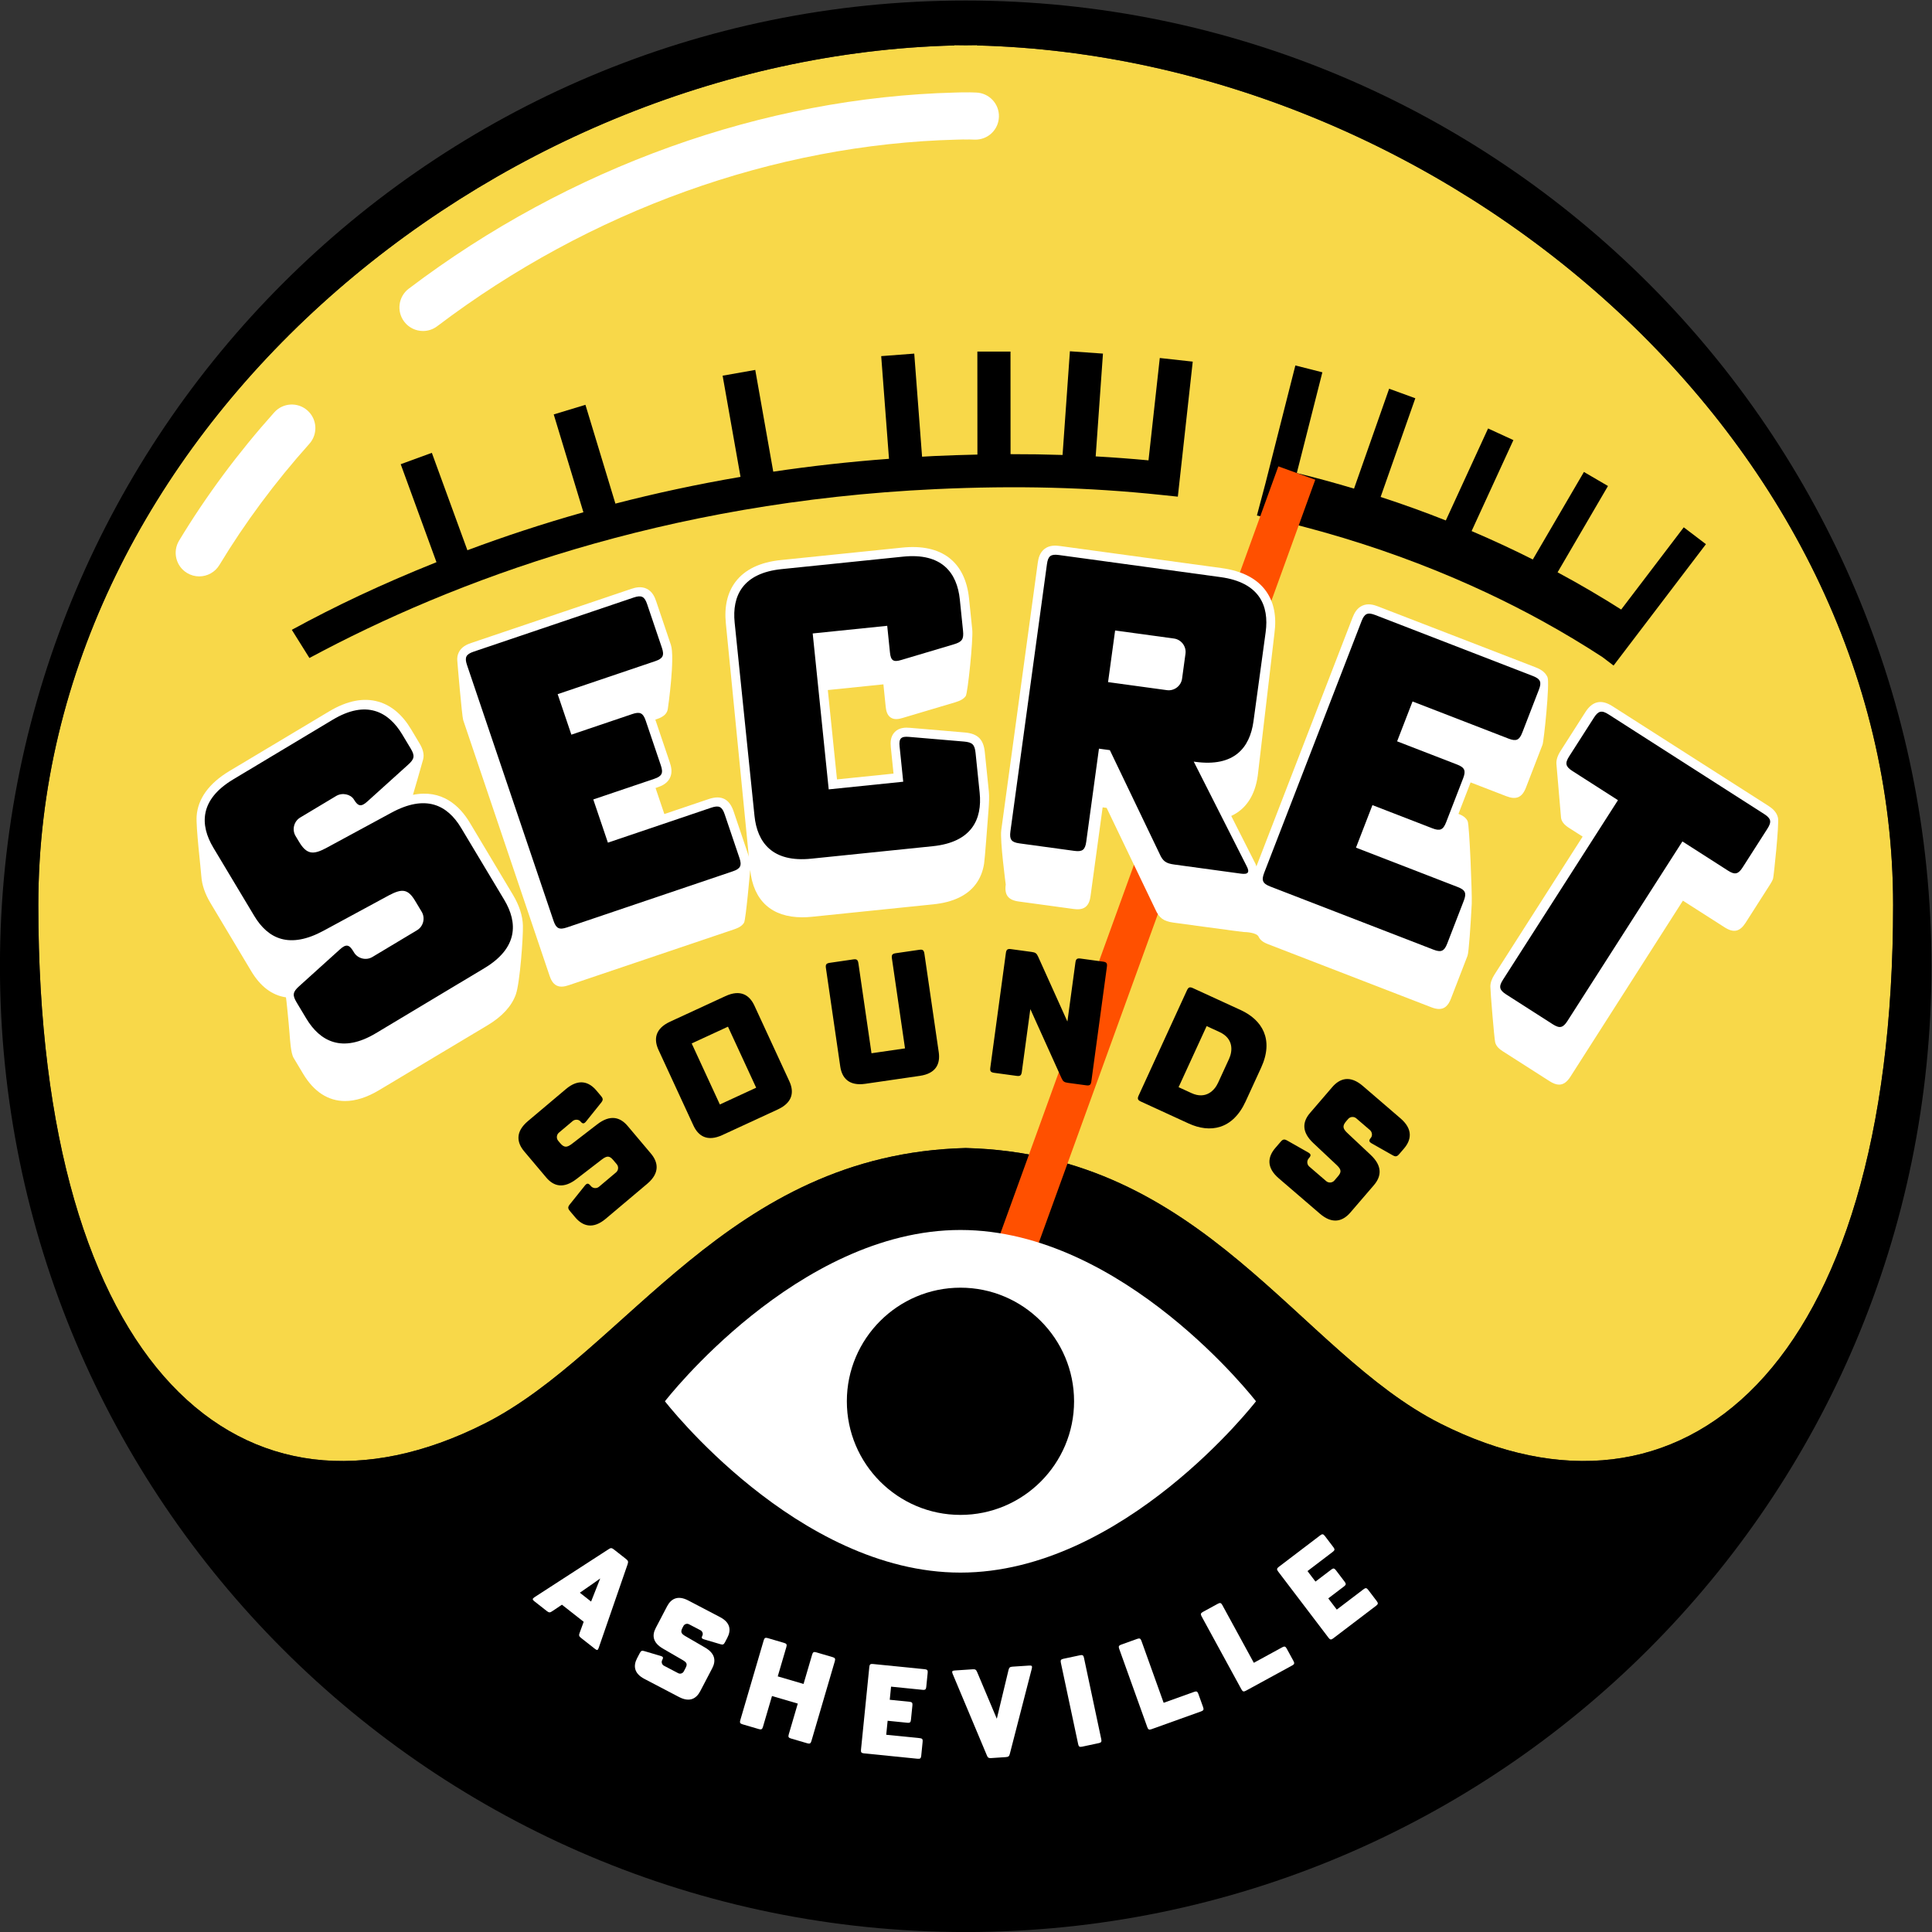 <?xml version="1.0" encoding="UTF-8" standalone="no"?>
<!-- Created with Inkscape (http://www.inkscape.org/) -->

<svg
   version="1.1"
   id="svg132"
   width="327.977"
   height="327.976"
   viewBox="0 0 327.977 327.976"
   sodipodi:docname="SecretSounds_LogoMASTER (1).ai"
   xmlns:inkscape="http://www.inkscape.org/namespaces/inkscape"
   xmlns:sodipodi="http://sodipodi.sourceforge.net/DTD/sodipodi-0.dtd"
   xmlns="http://www.w3.org/2000/svg"
   xmlns:svg="http://www.w3.org/2000/svg">
  <rect x="0" y="0" width="327.977" height="327.976" fill="#333333" stroke="none"/>
  <defs
     id="defs136">
    <clipPath
       clipPathUnits="userSpaceOnUse"
       id="clipPath146">
      <path
         d="M 0,289 H 289 V 0 H 0 Z"
         id="path144" />
    </clipPath>
  </defs>
  <sodipodi:namedview
     id="namedview134"
     pagecolor="#ffffff"
     bordercolor="#000000"
     borderopacity="0.25"
     inkscape:showpageshadow="2"
     inkscape:pageopacity="0.0"
     inkscape:pagecheckerboard="0"
     inkscape:deskcolor="#d1d1d1"
     showgrid="false" />
  <g
     id="g138"
     inkscape:groupmode="layer"
     inkscape:label="SecretSounds_LogoMASTER (1)"
     transform="matrix(1.333,0,0,-1.333,-28.678,356.655)">
    <g
       id="g140"
       inkscape:export-filename="g140.svg"
       inkscape:export-xdpi="96"
       inkscape:export-ydpi="96">
      <g
         id="g142"
         clip-path="url(#clipPath146)">
        <g
           id="g148"
           transform="translate(204.951,86.264)">
          <path
             d="M 0,0 C -18.088,9.131 -30.062,34.325 -60.451,35.091 -90.84,34.325 -103.632,9.131 -121.719,0 c -30.613,-15.453 -56.839,6.687 -56.839,66.038 0,59.522 57.205,107.952 116.669,109.47 l 0.007,0.037 c 0.477,0 0.954,-0.012 1.431,-0.018 0.477,0.006 0.954,0.018 1.431,0.018 l 0.007,-0.037 C 0.45,173.99 57.655,125.56 57.655,66.038 57.655,6.687 30.613,-15.453 0,0"
             style="fill:#f8d849;fill-opacity:1;fill-rule:nonzero;stroke:none"
             id="path150" />
        </g>
        <g
           id="g152"
           transform="translate(169.215,221.967)">
          <path
             d="m 0,0 -1.438,-13.035 c -2.243,0.21 -4.479,0.377 -6.726,0.504 l 0.927,13.09 -4.21,0.298 -0.935,-13.206 c -2.181,0.072 -4.385,0.106 -6.623,0.102 l -0.007,13.064 -4.221,-0.002 0.007,-13.115 c -1.811,-0.041 -3.642,-0.098 -5.519,-0.185 -0.514,-0.024 -1.018,-0.058 -1.529,-0.085 l -0.996,13.128 -4.209,-0.32 0.992,-13.078 c -5.088,-0.378 -10.002,-0.932 -14.739,-1.636 l -2.292,12.957 -4.157,-0.735 2.28,-12.886 c -5.567,-0.949 -10.88,-2.099 -15.933,-3.405 l -3.817,12.583 -4.039,-1.225 3.78,-12.46 c -5.219,-1.473 -10.145,-3.103 -14.774,-4.836 l -4.527,12.403 -3.965,-1.447 4.554,-12.478 c -7.11,-2.849 -12.844,-5.576 -18.423,-8.613 l 2.243,-3.588 c 18.388,9.882 45.153,19.897 79.747,21.505 10.28,0.478 19.419,0.243 28.759,-0.74 l 2.088,-0.219 1.898,17.197 z"
             style="fill:#000000;fill-opacity:1;fill-rule:nonzero;stroke:none"
             id="path154" />
        </g>
        <g
           id="g156"
           transform="translate(75.385,225.405)">
          <path
             d="m 0,0 c -0.907,0 -1.804,0.41 -2.394,1.188 -1,1.321 -0.741,3.203 0.58,4.203 20.434,15.483 45.159,24.353 69.621,24.977 l 0.884,0.023 0.567,-0.005 0.369,0.007 0.811,-0.026 c 1.657,-0.051 2.958,-1.435 2.906,-3.091 -0.051,-1.656 -1.413,-2.95 -3.091,-2.906 L 69.582,24.391 69.28,24.386 68.746,24.39 67.961,24.37 C 44.743,23.777 21.25,15.339 1.809,0.609 1.268,0.198 0.631,0 0,0"
             style="fill:#ffffff;fill-opacity:1;fill-rule:nonzero;stroke:none"
             id="path158" />
        </g>
        <g
           id="g160"
           transform="translate(46.884,194.154)">
          <path
             d="m 0,0 c -0.528,0 -1.063,0.14 -1.548,0.433 -1.418,0.856 -1.873,2.7 -1.017,4.118 3.438,5.694 7.517,11.19 12.123,16.336 1.104,1.235 3.001,1.341 4.235,0.235 1.235,-1.105 1.34,-3.001 0.235,-4.236 C 9.671,12.018 5.817,6.824 2.571,1.45 2.007,0.517 1.016,0 0,0"
             style="fill:#ffffff;fill-opacity:1;fill-rule:nonzero;stroke:none"
             id="path162" />
        </g>
        <g
           id="g164"
           transform="translate(204.951,86.264)">
          <path
             d="M 0,0 C -18.088,9.131 -30.062,34.325 -60.451,35.091 -90.84,34.325 -103.632,9.131 -121.719,0 c -30.613,-15.453 -56.839,6.687 -56.839,66.038 0,59.522 57.205,107.952 116.669,109.47 l 0.007,0.037 c 0.477,0 0.954,-0.012 1.431,-0.018 0.477,0.006 0.954,0.018 1.431,0.018 l 0.007,-0.037 C 0.45,173.99 57.655,125.56 57.655,66.038 57.655,6.687 30.613,-15.453 0,0 m -60.451,181.227 c -67.926,0 -122.992,-55.065 -122.992,-122.991 0,-67.926 55.066,-122.991 122.992,-122.991 67.926,0 122.991,55.065 122.991,122.991 0,67.926 -55.065,122.991 -122.991,122.991"
             style="fill:#000000;fill-opacity:1;fill-rule:nonzero;stroke:none"
             id="path166" />
        </g>
        <g
           id="g168"
           transform="translate(235.944,200.404)">
          <path
             d="m 0,0 -7.969,-10.472 c -2.446,1.557 -5.146,3.154 -8.099,4.741 L -9.65,5.261 -12.714,7.05 -19.222,-4.096 c -2.444,1.23 -5.043,2.443 -7.796,3.618 l 5.322,11.584 -3.223,1.482 -5.382,-11.714 c -2.636,1.046 -5.405,2.048 -8.303,2.993 l 4.418,12.568 -3.334,1.214 -4.472,-12.722 c -2.351,0.704 -4.774,1.371 -7.287,1.985 l 3.255,12.828 -3.439,0.873 -3.819,-15.052 -1.078,-4.056 c 15.53,-3.384 27.708,-8.687 36.331,-13.432 2.817,-1.55 5.377,-3.103 7.683,-4.608 l 1.407,-1.071 0.069,0.091 3.872,5.088 7.821,10.279 z"
             style="fill:#000000;fill-opacity:1;fill-rule:nonzero;stroke:none"
             id="path170" />
        </g>
        <g
           id="g172"
           transform="translate(146.18,88.249)">
          <path
             d="m 0,0 -4.701,1.703 42.835,118.214 4.701,-1.703 z"
             style="fill:#ff5000;fill-opacity:1;fill-rule:nonzero;stroke:none"
             id="path174" />
        </g>
        <g
           id="g176"
           transform="translate(86.834,153.611)">
          <path
             d="m 0,0 -5.483,9.166 c -1.309,2.188 -3.567,4.295 -7.247,3.556 0,0 1.178,4.022 1.302,4.533 0.149,0.612 -0.012,1.264 -0.47,2.029 l -1.064,1.78 c -1.111,1.857 -2.509,3.041 -4.156,3.518 -1.889,0.549 -4.003,0.134 -6.287,-1.232 l -12.681,-7.586 c -2.622,-1.568 -4.033,-3.534 -4.191,-5.745 -0.102,-1.424 0.525,-6.59 0.598,-7.674 0.074,-1.084 0.459,-2.223 1.162,-3.399 l 5.19,-8.676 c 1.178,-1.97 2.661,-3.078 4.426,-3.337 0.049,-0.248 0.316,-2.863 0.456,-4.626 0.065,-0.809 0.159,-2.484 0.509,-3.07 l 1.224,-2.047 c 1.375,-2.296 3.2,-3.46 5.332,-3.46 1.333,0 2.786,0.455 4.321,1.374 l 13.838,8.278 c 1.861,1.113 3.064,2.44 3.592,3.918 0.528,1.478 0.944,7.351 0.902,8.772 C 1.237,-2.681 0.816,-1.364 0,0"
             style="fill:#ffffff;fill-opacity:1;fill-rule:nonzero;stroke:none"
             id="path178" />
        </g>
        <g
           id="g180"
           transform="translate(147.449,166.728)">
          <path
             d="m 0,0 -0.519,5.054 c -0.166,1.629 -0.905,2.351 -2.553,2.493 l -6.929,0.59 c -0.62,0.059 -1.406,0.053 -1.978,-0.524 -0.569,-0.574 -0.57,-1.35 -0.507,-1.962 l 0.343,-3.341 -7.199,-0.739 -1.167,11.379 7.078,0.726 0.29,-2.831 c 0.05,-0.486 0.167,-1.084 0.64,-1.397 0.473,-0.312 1.051,-0.195 1.55,-0.042 l 6.676,1.988 c 0.651,0.195 1.078,0.436 1.328,0.793 0.26,0.369 0.958,7.198 0.831,8.444 l -0.408,3.972 c -0.482,4.697 -3.496,7.004 -8.495,6.489 l -15.474,-1.587 c -2.647,-0.272 -4.59,-1.205 -5.775,-2.773 -1.034,-1.369 -1.447,-3.154 -1.226,-5.306 l 2.929,-29.731 c -0.024,0.085 -0.039,0.166 -0.069,0.255 l -1.875,5.551 c -0.539,1.593 -1.574,2.105 -3.169,1.567 l -5.651,-1.909 -1.121,3.318 0.249,0.084 c 0.553,0.187 1.233,0.492 1.579,1.191 0.346,0.7 0.176,1.425 -0.011,1.978 l -1.844,5.455 0.227,0.077 c 0.817,0.276 1.259,0.674 1.359,1.259 0.056,0.33 0.932,6.601 0.393,8.194 l -1.875,5.551 c -0.187,0.554 -0.491,1.233 -1.191,1.58 -0.699,0.344 -1.424,0.175 -1.978,-0.012 l -20.383,-6.887 c -0.554,-0.187 -1.234,-0.491 -1.58,-1.191 -0.164,-0.332 -0.212,-0.67 -0.197,-0.992 0.017,-0.357 0.603,-7.184 0.754,-7.632 l 11.002,-32.565 c 0.152,-0.448 0.391,-0.995 0.901,-1.248 0.203,-0.1 0.416,-0.138 0.628,-0.138 0.322,0 0.64,0.088 0.91,0.179 l 21.121,7.136 c 0.603,0.204 1.002,0.474 1.21,0.837 0.232,0.406 0.779,6.717 0.779,6.717 0.404,-3.929 2.743,-6.04 6.633,-6.04 0.395,0 0.805,0.022 1.231,0.065 l 15.474,1.588 c 2.481,0.255 4.29,1.111 5.374,2.547 0.567,0.75 0.928,1.645 1.082,2.674 0.102,0.683 0.392,4.645 0.554,6.739 C 0.025,-1.436 0.058,-0.561 0,0"
             style="fill:#ffffff;fill-opacity:1;fill-rule:nonzero;stroke:none"
             id="path182" />
        </g>
        <g
           id="g184"
           transform="translate(208.425,162.974)">
          <path
             d="M 0,0 C -0.224,0.507 -0.738,0.767 -1.173,0.938 L 0.374,4.943 4.934,3.181 C 6.19,2.696 6.935,3.024 7.422,4.282 l 2.111,5.465 c 0.17,0.441 0.95,7.886 0.633,8.599 -0.315,0.714 -0.981,1.047 -1.526,1.258 l -20.07,7.756 c -0.547,0.211 -1.264,0.411 -1.976,0.095 -0.714,-0.316 -1.047,-0.982 -1.257,-1.527 l -12.242,-31.68 c -0.082,0.273 -0.198,0.492 -0.259,0.604 l -2.947,5.821 c 1.862,0.856 3.032,2.595 3.381,5.151 l 2.121,18.105 c 0.293,2.144 -0.06,3.941 -1.047,5.344 -1.131,1.607 -3.042,2.604 -5.679,2.964 l -20.599,2.813 c -0.579,0.08 -1.324,0.11 -1.944,-0.363 -0.622,-0.472 -0.792,-1.197 -0.871,-1.776 L -59.4,-1.145 c -0.176,-1.291 0.571,-6.91 0.571,-6.91 -0.182,-1.336 0.31,-1.983 1.646,-2.167 l 6.987,-0.954 c 0.469,-0.064 1.066,-0.093 1.518,0.251 0.452,0.345 0.584,0.927 0.648,1.395 l 1.542,11.296 0.509,-0.069 6.171,-12.861 c 0.511,-1.165 1.06,-1.574 2.35,-1.751 0,0 8.738,-1.193 8.92,-1.193 0.339,0 1.685,-0.081 1.915,-0.602 0.23,-0.52 0.767,-0.782 1.208,-0.952 l 20.796,-8.037 c 0.367,-0.141 0.691,-0.213 0.977,-0.213 0.693,0 1.167,0.424 1.511,1.314 l 2.111,5.466 c 0.171,0.441 0.399,3.996 0.538,6.623 C 0.576,-9.403 0.23,-0.52 0,0"
             style="fill:#ffffff;fill-opacity:1;fill-rule:nonzero;stroke:none"
             id="path186" />
        </g>
        <g
           id="g188"
           transform="translate(247.943,163.413)">
          <path
             d="M 0,0 C -0.168,0.762 -0.755,1.221 -1.247,1.536 L -21.081,14.21 c -1.416,0.906 -2.546,0.656 -3.452,-0.761 l -3.154,-4.936 c -0.39,-0.609 -0.566,-1.165 -0.528,-1.672 0.051,-0.674 0.568,-6.62 0.582,-6.787 0.041,-0.501 0.376,-0.931 1.015,-1.34 l 1.741,-1.112 -11.219,-17.556 c -0.358,-0.56 -0.536,-1.076 -0.532,-1.55 0.006,-0.725 0.486,-6.518 0.609,-7.073 0.122,-0.556 0.595,-0.92 0.994,-1.174 l 5.941,-3.797 c 0.452,-0.289 0.85,-0.436 1.21,-0.436 0.548,0 1.01,0.337 1.448,1.021 l 14.317,22.406 5.325,-3.403 c 1.137,-0.725 1.93,-0.552 2.658,0.585 l 3.154,4.937 c 0.127,0.199 0.26,0.431 0.346,0.683 C -0.54,-7.504 0.168,-0.762 0,0"
             style="fill:#ffffff;fill-opacity:1;fill-rule:nonzero;stroke:none"
             id="path190" />
        </g>
        <g
           id="g192"
           transform="translate(96.764,116.509)">
          <path
             d="M 0,0 C 0.258,-0.306 0.728,-0.346 1.033,-0.088 L 3.209,1.746 C 3.515,2.004 3.556,2.474 3.297,2.78 L 2.854,3.307 C 2.366,3.885 2.05,3.88 1.393,3.384 L -1.815,0.912 c -1.69,-1.308 -2.936,-0.933 -3.881,0.19 L -8.49,4.416 c -0.947,1.122 -1.161,2.481 0.47,3.856 l 4.844,4.084 c 1.632,1.375 2.936,0.933 3.881,-0.189 l 0.573,-0.68 C 1.579,11.13 1.58,10.957 1.28,10.588 L -0.591,8.255 C -0.873,7.9 -1.047,7.899 -1.333,8.239 -1.548,8.494 -2.019,8.534 -2.324,8.276 L -4.075,6.801 C -4.381,6.542 -4.421,6.072 -4.163,5.767 L -3.92,5.478 C -3.403,4.865 -3.054,4.899 -2.43,5.366 L 0.795,7.853 C 2.484,9.16 3.745,8.769 4.69,7.646 L 7.642,4.145 C 8.588,3.023 8.803,1.664 7.171,0.288 L 1.885,-4.168 c -1.632,-1.375 -2.936,-0.933 -3.881,0.189 l -0.659,0.782 c -0.301,0.357 -0.302,0.531 -0.002,0.899 l 1.871,2.334 c 0.282,0.355 0.456,0.356 0.743,0.015 z"
             style="fill:#000000;fill-opacity:1;fill-rule:nonzero;stroke:none"
             id="path194" />
        </g>
        <g
           id="g196"
           transform="translate(117.813,129.036)">
          <path
             d="M 0,0 -3.59,7.772 -8.212,5.638 -4.623,-2.135 Z M -0.223,10.453 4.224,0.824 C 4.84,-0.508 4.687,-1.876 2.75,-2.771 l -7.046,-3.254 c -1.937,-0.895 -3.078,-0.123 -3.693,1.209 l -4.448,9.629 c -0.615,1.333 -0.462,2.701 1.475,3.596 l 7.046,3.253 c 1.937,0.896 3.078,0.124 3.693,-1.209"
             style="fill:#000000;fill-opacity:1;fill-rule:nonzero;stroke:none"
             id="path198" />
        </g>
        <g
           id="g200"
           transform="translate(126.695,144.285)">
          <path
             d="M 0,0 C -0.064,0.439 0.049,0.591 0.488,0.655 L 3.481,1.091 C 3.921,1.155 4.072,1.042 4.137,0.602 l 1.669,-11.463 4.268,0.621 -1.669,11.464 c -0.064,0.44 0.049,0.591 0.489,0.655 l 2.993,0.435 c 0.439,0.065 0.591,-0.047 0.655,-0.488 l 1.826,-12.542 c 0.212,-1.452 -0.301,-2.718 -2.413,-3.025 L 5.024,-14.75 c -2.112,-0.308 -2.986,0.756 -3.198,2.208 z"
             style="fill:#000000;fill-opacity:1;fill-rule:nonzero;stroke:none"
             id="path202" />
        </g>
        <g
           id="g204"
           transform="translate(152.746,139.011)">
          <path
             d="m 0,0 -0.022,0.003 -1.082,-7.977 c -0.061,-0.44 -0.21,-0.554 -0.652,-0.495 l -2.864,0.39 c -0.441,0.059 -0.555,0.21 -0.495,0.65 L -3.132,7.18 c 0.06,0.44 0.21,0.554 0.651,0.495 L 0.162,7.315 C 0.625,7.253 0.789,7.141 0.979,6.711 l 3.708,-8.223 0.022,-0.003 1.017,7.493 c 0.059,0.44 0.21,0.554 0.65,0.495 L 9.24,6.084 C 9.681,6.023 9.795,5.873 9.735,5.433 L 7.753,-9.176 C 7.692,-9.616 7.543,-9.73 7.102,-9.671 L 4.767,-9.354 C 4.304,-9.291 4.14,-9.179 3.951,-8.749 Z"
             style="fill:#000000;fill-opacity:1;fill-rule:nonzero;stroke:none"
             id="path206" />
        </g>
        <g
           id="g208"
           transform="translate(176.819,136.129)">
          <path
             d="m 0,0 -1.637,0.752 -3.572,-7.778 1.637,-0.752 c 1.818,-0.835 2.934,0.316 3.388,1.306 l 1.402,3.051 C 1.672,-2.432 1.818,-0.835 0,0 M 5.303,-4.539 3.327,-8.842 c -1.651,-3.596 -4.531,-4.059 -7.258,-2.807 l -6.081,2.793 c -0.404,0.185 -0.469,0.362 -0.284,0.765 l 6.15,13.395 c 0.186,0.404 0.363,0.469 0.767,0.284 L 2.702,2.796 C 5.43,1.543 6.954,-0.943 5.303,-4.539"
             style="fill:#000000;fill-opacity:1;fill-rule:nonzero;stroke:none"
             id="path210" />
        </g>
        <g
           id="g212"
           transform="translate(188.176,120.027)">
          <path
             d="m 0,0 c -0.261,-0.304 -0.226,-0.773 0.078,-1.035 l 2.158,-1.856 c 0.304,-0.26 0.775,-0.224 1.035,0.078 l 0.45,0.524 c 0.493,0.573 0.437,0.884 -0.158,1.454 L 0.611,1.938 C -0.95,3.397 -0.779,4.687 0.178,5.8 l 2.827,3.288 c 0.956,1.113 2.264,1.543 3.883,0.151 l 4.805,-4.132 c 1.619,-1.391 1.39,-2.749 0.433,-3.861 L 11.546,0.571 C 11.242,0.217 11.07,0.188 10.658,0.426 L 8.056,1.9 C 7.661,2.123 7.632,2.294 7.922,2.632 8.14,2.885 8.104,3.354 7.801,3.615 L 6.063,5.108 C 5.761,5.37 5.29,5.334 5.029,5.03 L 4.782,4.744 C 4.261,4.137 4.35,3.797 4.911,3.256 L 7.88,0.468 C 9.441,-0.991 9.256,-2.298 8.299,-3.41 L 5.312,-6.884 C 4.356,-7.997 3.048,-8.427 1.43,-7.035 l -5.244,4.509 c -1.619,1.391 -1.39,2.749 -0.433,3.861 L -3.58,2.11 c 0.304,0.355 0.476,0.383 0.888,0.147 L -0.09,0.781 C 0.305,0.559 0.334,0.388 0.044,0.051 Z"
             style="fill:#000000;fill-opacity:1;fill-rule:nonzero;stroke:none"
             id="path214" />
        </g>
        <g
           id="g216"
           transform="translate(66.591,146.271)">
          <path
             d="m 0,0 c 0.48,-0.801 1.547,-1.068 2.347,-0.588 l 5.692,3.412 c 0.8,0.48 1.067,1.547 0.587,2.347 L 7.8,6.55 C 6.894,8.062 6.165,8.168 4.466,7.271 L -3.84,2.774 c -4.375,-2.38 -7.104,-1.054 -8.864,1.88 l -5.197,8.67 c -1.76,2.935 -1.75,6.145 2.519,8.703 l 12.672,7.598 c 4.269,2.56 7.104,1.056 8.863,-1.879 L 7.22,25.968 C 7.78,25.033 7.717,24.634 6.89,23.896 L 1.714,19.221 c -0.783,-0.711 -1.183,-0.649 -1.716,0.241 -0.4,0.667 -1.467,0.934 -2.267,0.454 l -4.58,-2.746 c -0.8,-0.48 -1.067,-1.546 -0.588,-2.347 l 0.454,-0.756 c 0.96,-1.6 1.777,-1.654 3.387,-0.81 l 8.35,4.522 c 4.375,2.382 7.131,1.012 8.891,-1.923 l 5.491,-9.16 c 1.759,-2.934 1.749,-6.143 -2.519,-8.703 l -13.829,-8.29 c -4.268,-2.559 -7.104,-1.056 -8.863,1.879 l -1.227,2.045 c -0.559,0.934 -0.497,1.334 0.33,2.072 l 5.176,4.675 c 0.783,0.711 1.183,0.648 1.716,-0.241 z"
             style="fill:#000000;fill-opacity:1;fill-rule:nonzero;stroke:none"
             id="path218" />
        </g>
        <g
           id="g220"
           transform="translate(115.682,158.302)">
          <path
             d="m 0,0 c 0.332,-0.982 0.137,-1.377 -0.845,-1.709 l -21.121,-7.145 c -0.982,-0.333 -1.377,-0.137 -1.709,0.845 l -11.017,32.566 c -0.332,0.981 -0.138,1.376 0.845,1.709 l 20.384,6.895 c 0.983,0.332 1.377,0.138 1.709,-0.845 l 1.878,-5.55 c 0.332,-0.983 0.137,-1.377 -0.845,-1.709 l -12.427,-4.204 1.745,-5.158 7.76,2.625 c 0.983,0.333 1.377,0.138 1.709,-0.844 l 1.928,-5.698 c 0.332,-0.982 0.137,-1.377 -0.845,-1.709 l -7.761,-2.626 1.862,-5.501 13.163,4.454 c 0.983,0.332 1.377,0.137 1.709,-0.845 z"
             style="fill:#000000;fill-opacity:1;fill-rule:nonzero;stroke:none"
             id="path222" />
        </g>
        <g
           id="g224"
           transform="translate(117.599,163.663)">
          <path
             d="m 0,0 -2.525,24.601 c -0.35,3.404 1.02,6.306 5.971,6.815 l 15.472,1.589 c 4.952,0.508 6.883,-2.057 7.232,-5.46 l 0.408,-3.972 c 0.111,-1.083 -0.115,-1.419 -1.177,-1.736 l -6.675,-1.988 c -1.011,-0.313 -1.347,-0.086 -1.453,0.945 l -0.349,3.404 -9.49,-0.974 2.039,-19.857 9.489,0.975 -0.461,4.487 c -0.105,1.031 0.178,1.321 1.23,1.221 L 26.652,9.459 C 27.756,9.364 28.045,9.081 28.157,7.998 L 28.676,2.943 C 29.025,-0.46 27.655,-3.363 22.704,-3.871 L 7.232,-5.46 C 2.281,-5.968 0.35,-3.404 0,0"
             style="fill:#000000;fill-opacity:1;fill-rule:nonzero;stroke:none"
             id="path226" />
        </g>
        <g
           id="g228"
           transform="translate(163.526,187.264)">
          <path
             d="M 0,0 -0.898,-6.574 6.6,-7.599 c 0.925,-0.127 1.8,0.538 1.927,1.463 l 0.435,3.185 c 0.126,0.924 -0.539,1.8 -1.463,1.927 z m -8.68,8.459 c 0.14,1.027 0.491,1.293 1.517,1.152 L 13.434,6.797 c 4.93,-0.674 6.202,-3.62 5.738,-7.011 l -1.551,-11.35 c -0.463,-3.39 -2.472,-5.836 -7.402,-5.163 l -0.206,0.029 6.716,-13.266 c 0.459,-0.848 0.212,-1.128 -0.713,-1.001 l -8.474,1.158 c -1.079,0.148 -1.462,0.41 -1.9,1.411 l -6.312,13.158 -1.387,0.189 -1.621,-11.864 c -0.14,-1.027 -0.49,-1.294 -1.518,-1.153 l -6.985,0.955 c -1.027,0.139 -1.293,0.49 -1.153,1.517 z"
             style="fill:#000000;fill-opacity:1;fill-rule:nonzero;stroke:none"
             id="path230" />
        </g>
        <g
           id="g232"
           transform="translate(205.818,147.387)">
          <path
             d="m 0,0 c -0.374,-0.968 -0.776,-1.146 -1.744,-0.771 l -20.792,8.043 c -0.967,0.375 -1.145,0.778 -0.771,1.745 l 12.403,32.059 c 0.374,0.967 0.777,1.145 1.743,0.771 l 20.068,-7.764 c 0.967,-0.374 1.145,-0.776 0.771,-1.743 L 9.563,26.876 C 9.189,25.908 8.787,25.73 7.82,26.104 l -12.234,4.734 -1.964,-5.077 7.64,-2.956 c 0.967,-0.374 1.145,-0.777 0.771,-1.744 l -2.17,-5.609 c -0.374,-0.968 -0.777,-1.145 -1.744,-0.771 l -7.64,2.956 -2.095,-5.416 L 1.343,7.207 C 2.31,6.833 2.488,6.431 2.114,5.464 Z"
             style="fill:#000000;fill-opacity:1;fill-rule:nonzero;stroke:none"
             id="path234" />
        </g>
        <g
           id="g236"
           transform="translate(221.759,169.373)">
          <path
             d="M 0,0 C -0.873,0.56 -0.967,0.989 -0.408,1.862 L 2.75,6.795 c 0.56,0.873 0.989,0.968 1.862,0.408 l 19.82,-12.691 c 0.873,-0.559 0.967,-0.989 0.408,-1.862 l -3.158,-4.933 c -0.559,-0.873 -0.989,-0.967 -1.862,-0.408 l -5.806,3.718 -14.648,-22.876 c -0.559,-0.873 -0.989,-0.966 -1.863,-0.408 l -5.937,3.802 c -0.873,0.559 -0.967,0.989 -0.408,1.862 L 5.806,-3.718 Z"
             style="fill:#000000;fill-opacity:1;fill-rule:nonzero;stroke:none"
             id="path238" />
        </g>
        <g
           id="g240"
           transform="translate(181.467,89.101)">
          <path
             d="M 0,0 C 0,0 -16.851,-21.817 -37.637,-21.817 -58.423,-21.817 -75.273,0 -75.273,0 c 0,0 16.85,21.817 37.636,21.817 C -16.851,21.817 0,0 0,0"
             style="fill:#ffffff;fill-opacity:1;fill-rule:nonzero;stroke:none"
             id="path242" />
        </g>
        <g
           id="g244"
           transform="translate(143.83,74.632)">
          <path
             d="m 0,0 c -7.978,0 -14.469,6.491 -14.469,14.469 0,7.977 6.491,14.468 14.469,14.468 7.978,0 14.469,-6.491 14.469,-14.468 C 14.469,6.491 7.978,0 0,0"
             style="fill:#000000;fill-opacity:1;fill-rule:nonzero;stroke:none"
             id="path246" />
        </g>
        <g
           id="g248"
           transform="translate(97.508,65.414)">
          <path
             d="m 0,0 0.437,1.102 -0.012,0.009 -0.966,-0.685 -1.61,-1.117 1.434,-1.127 z m -1.995,-6.453 c -0.265,0.208 -0.303,0.34 -0.181,0.651 l 0.515,1.407 -2.77,2.175 -1.245,-0.833 c -0.273,-0.192 -0.41,-0.186 -0.675,0.022 l -1.611,1.265 c -0.252,0.198 -0.243,0.313 0.021,0.493 L 1.504,4.844 C 1.777,5.036 1.915,5.03 2.18,4.822 L 3.74,3.597 C 4.005,3.389 4.043,3.257 3.934,2.936 L 0.254,-7.71 c -0.1,-0.309 -0.21,-0.345 -0.461,-0.146 z"
             style="fill:#ffffff;fill-opacity:1;fill-rule:nonzero;stroke:none"
             id="path250" />
        </g>
        <g
           id="g252"
           transform="translate(105.844,56.137)">
          <path
             d="m 0,0 c -0.133,-0.255 -0.032,-0.578 0.224,-0.712 l 1.814,-0.949 c 0.255,-0.134 0.579,-0.032 0.712,0.223 l 0.23,0.439 c 0.252,0.482 0.164,0.691 -0.346,0.994 L 0.113,1.458 c -1.332,0.769 -1.422,1.7 -0.932,2.637 l 1.446,2.763 c 0.489,0.936 1.336,1.45 2.697,0.738 L 7.364,5.482 C 8.725,4.771 8.785,3.782 8.296,2.847 L 7.999,2.279 C 7.844,1.981 7.729,1.934 7.4,2.033 L 5.337,2.644 C 5.023,2.734 4.976,2.851 5.124,3.134 5.235,3.347 5.134,3.67 4.879,3.804 L 3.419,4.567 C 3.163,4.701 2.84,4.6 2.706,4.345 L 2.58,4.104 C 2.313,3.593 2.431,3.369 2.912,3.081 L 5.446,1.61 C 6.778,0.842 6.86,-0.104 6.371,-1.039 L 4.844,-3.96 C 4.354,-4.896 3.508,-5.409 2.146,-4.697 l -4.408,2.306 c -1.361,0.712 -1.422,1.701 -0.932,2.636 l 0.341,0.652 c 0.156,0.298 0.271,0.346 0.599,0.247 L -0.19,0.533 C 0.123,0.441 0.171,0.326 0.022,0.043 Z"
             style="fill:#ffffff;fill-opacity:1;fill-rule:nonzero;stroke:none"
             id="path254" />
        </g>
        <g
           id="g256"
           transform="translate(120.562,54.068)">
          <path
             d="m 0,0 3.285,-0.963 1.098,3.745 c 0.091,0.307 0.21,0.372 0.516,0.282 L 6.987,2.452 C 7.294,2.362 7.359,2.243 7.27,1.937 L 4.285,-8.241 C 4.194,-8.548 4.075,-8.613 3.769,-8.523 l -2.088,0.612 c -0.307,0.09 -0.372,0.209 -0.283,0.516 l 1.153,3.93 -3.284,0.963 -1.153,-3.93 c -0.091,-0.306 -0.21,-0.372 -0.516,-0.282 l -2.088,0.612 c -0.307,0.09 -0.372,0.209 -0.282,0.517 l 2.984,10.177 c 0.091,0.306 0.21,0.372 0.517,0.282 L 0.816,4.262 C 1.123,4.172 1.188,4.053 1.099,3.745 Z"
             style="fill:#ffffff;fill-opacity:1;fill-rule:nonzero;stroke:none"
             id="path258" />
        </g>
        <g
           id="g260"
           transform="translate(138.833,43.949)">
          <path
             d="m 0,0 c -0.032,-0.318 -0.138,-0.404 -0.456,-0.372 l -6.843,0.688 c -0.318,0.033 -0.404,0.138 -0.372,0.456 l 1.062,10.551 c 0.032,0.319 0.137,0.405 0.456,0.373 L 0.451,11.031 C 0.77,10.999 0.855,10.894 0.823,10.575 L 0.643,8.777 C 0.61,8.459 0.505,8.373 0.187,8.405 L -3.84,8.811 -4.008,7.14 -1.493,6.886 C -1.175,6.854 -1.089,6.749 -1.121,6.431 L -1.308,4.585 C -1.339,4.267 -1.444,4.181 -1.763,4.212 L -4.277,4.466 -4.457,2.683 -0.191,2.254 C 0.127,2.222 0.213,2.116 0.181,1.798 Z"
             style="fill:#ffffff;fill-opacity:1;fill-rule:nonzero;stroke:none"
             id="path262" />
        </g>
        <g
           id="g264"
           transform="translate(149.949,54.87)">
          <path
             d="m 0,0 c 0.075,0.326 0.182,0.413 0.517,0.436 l 2.138,0.14 c 0.32,0.022 0.39,-0.07 0.314,-0.38 L 0.174,-10.648 c -0.075,-0.326 -0.182,-0.413 -0.517,-0.435 l -1.851,-0.122 c -0.335,-0.023 -0.452,0.05 -0.57,0.363 l -4.354,10.373 c -0.116,0.297 -0.059,0.397 0.261,0.418 l 2.297,0.152 c 0.336,0.021 0.437,-0.052 0.57,-0.364 l 2.49,-5.911 0.016,0.001 z"
             style="fill:#ffffff;fill-opacity:1;fill-rule:nonzero;stroke:none"
             id="path266" />
        </g>
        <g
           id="g268"
           transform="translate(159.065,56.76)">
          <path
             d="M 0,0 C 0.312,0.066 0.427,-0.008 0.493,-0.32 L 2.698,-10.7 c 0.068,-0.314 -0.007,-0.427 -0.32,-0.493 l -2.129,-0.453 c -0.313,-0.067 -0.427,0.007 -0.493,0.321 L -2.45,-0.946 c -0.067,0.313 0.008,0.427 0.321,0.494 z"
             style="fill:#ffffff;fill-opacity:1;fill-rule:nonzero;stroke:none"
             id="path270" />
        </g>
        <g
           id="g272"
           transform="translate(174.735,50.143)">
          <path
             d="m 0,0 c 0.107,-0.301 0.05,-0.424 -0.251,-0.532 l -6.326,-2.269 c -0.301,-0.107 -0.424,-0.05 -0.531,0.251 l -3.582,9.986 c -0.108,0.301 -0.05,0.423 0.252,0.532 l 2.047,0.734 c 0.301,0.109 0.424,0.05 0.533,-0.251 l 2.83,-7.891 3.885,1.393 c 0.301,0.109 0.424,0.05 0.533,-0.251 z"
             style="fill:#ffffff;fill-opacity:1;fill-rule:nonzero;stroke:none"
             id="path274" />
        </g>
        <g
           id="g276"
           transform="translate(186.243,56.021)">
          <path
             d="m 0,0 c 0.153,-0.28 0.115,-0.41 -0.166,-0.563 l -5.896,-3.218 c -0.281,-0.153 -0.411,-0.115 -0.564,0.166 l -5.078,9.307 c -0.153,0.281 -0.115,0.412 0.166,0.565 l 1.909,1.041 c 0.28,0.153 0.41,0.115 0.564,-0.166 l 4.013,-7.356 3.622,1.977 c 0.282,0.153 0.411,0.114 0.565,-0.166 z"
             style="fill:#ffffff;fill-opacity:1;fill-rule:nonzero;stroke:none"
             id="path278" />
        </g>
        <g
           id="g280"
           transform="translate(196.849,63.651)">
          <path
             d="M 0,0 C 0.194,-0.255 0.176,-0.39 -0.079,-0.583 L -5.558,-4.75 c -0.254,-0.193 -0.389,-0.175 -0.583,0.079 l -6.424,8.448 c -0.194,0.254 -0.175,0.389 0.08,0.583 l 5.287,4.021 c 0.255,0.194 0.389,0.176 0.583,-0.079 L -5.52,6.862 C -5.326,6.607 -5.345,6.473 -5.6,6.279 l -3.223,-2.452 1.017,-1.338 2.014,1.532 c 0.255,0.194 0.389,0.175 0.583,-0.08 L -4.085,2.463 C -3.892,2.208 -3.91,2.074 -4.165,1.88 l -2.013,-1.53 1.085,-1.428 3.415,2.597 c 0.255,0.194 0.39,0.175 0.583,-0.08 z"
             style="fill:#ffffff;fill-opacity:1;fill-rule:nonzero;stroke:none"
             id="path282" />
        </g>
      </g>
    </g>
  </g>
</svg>
